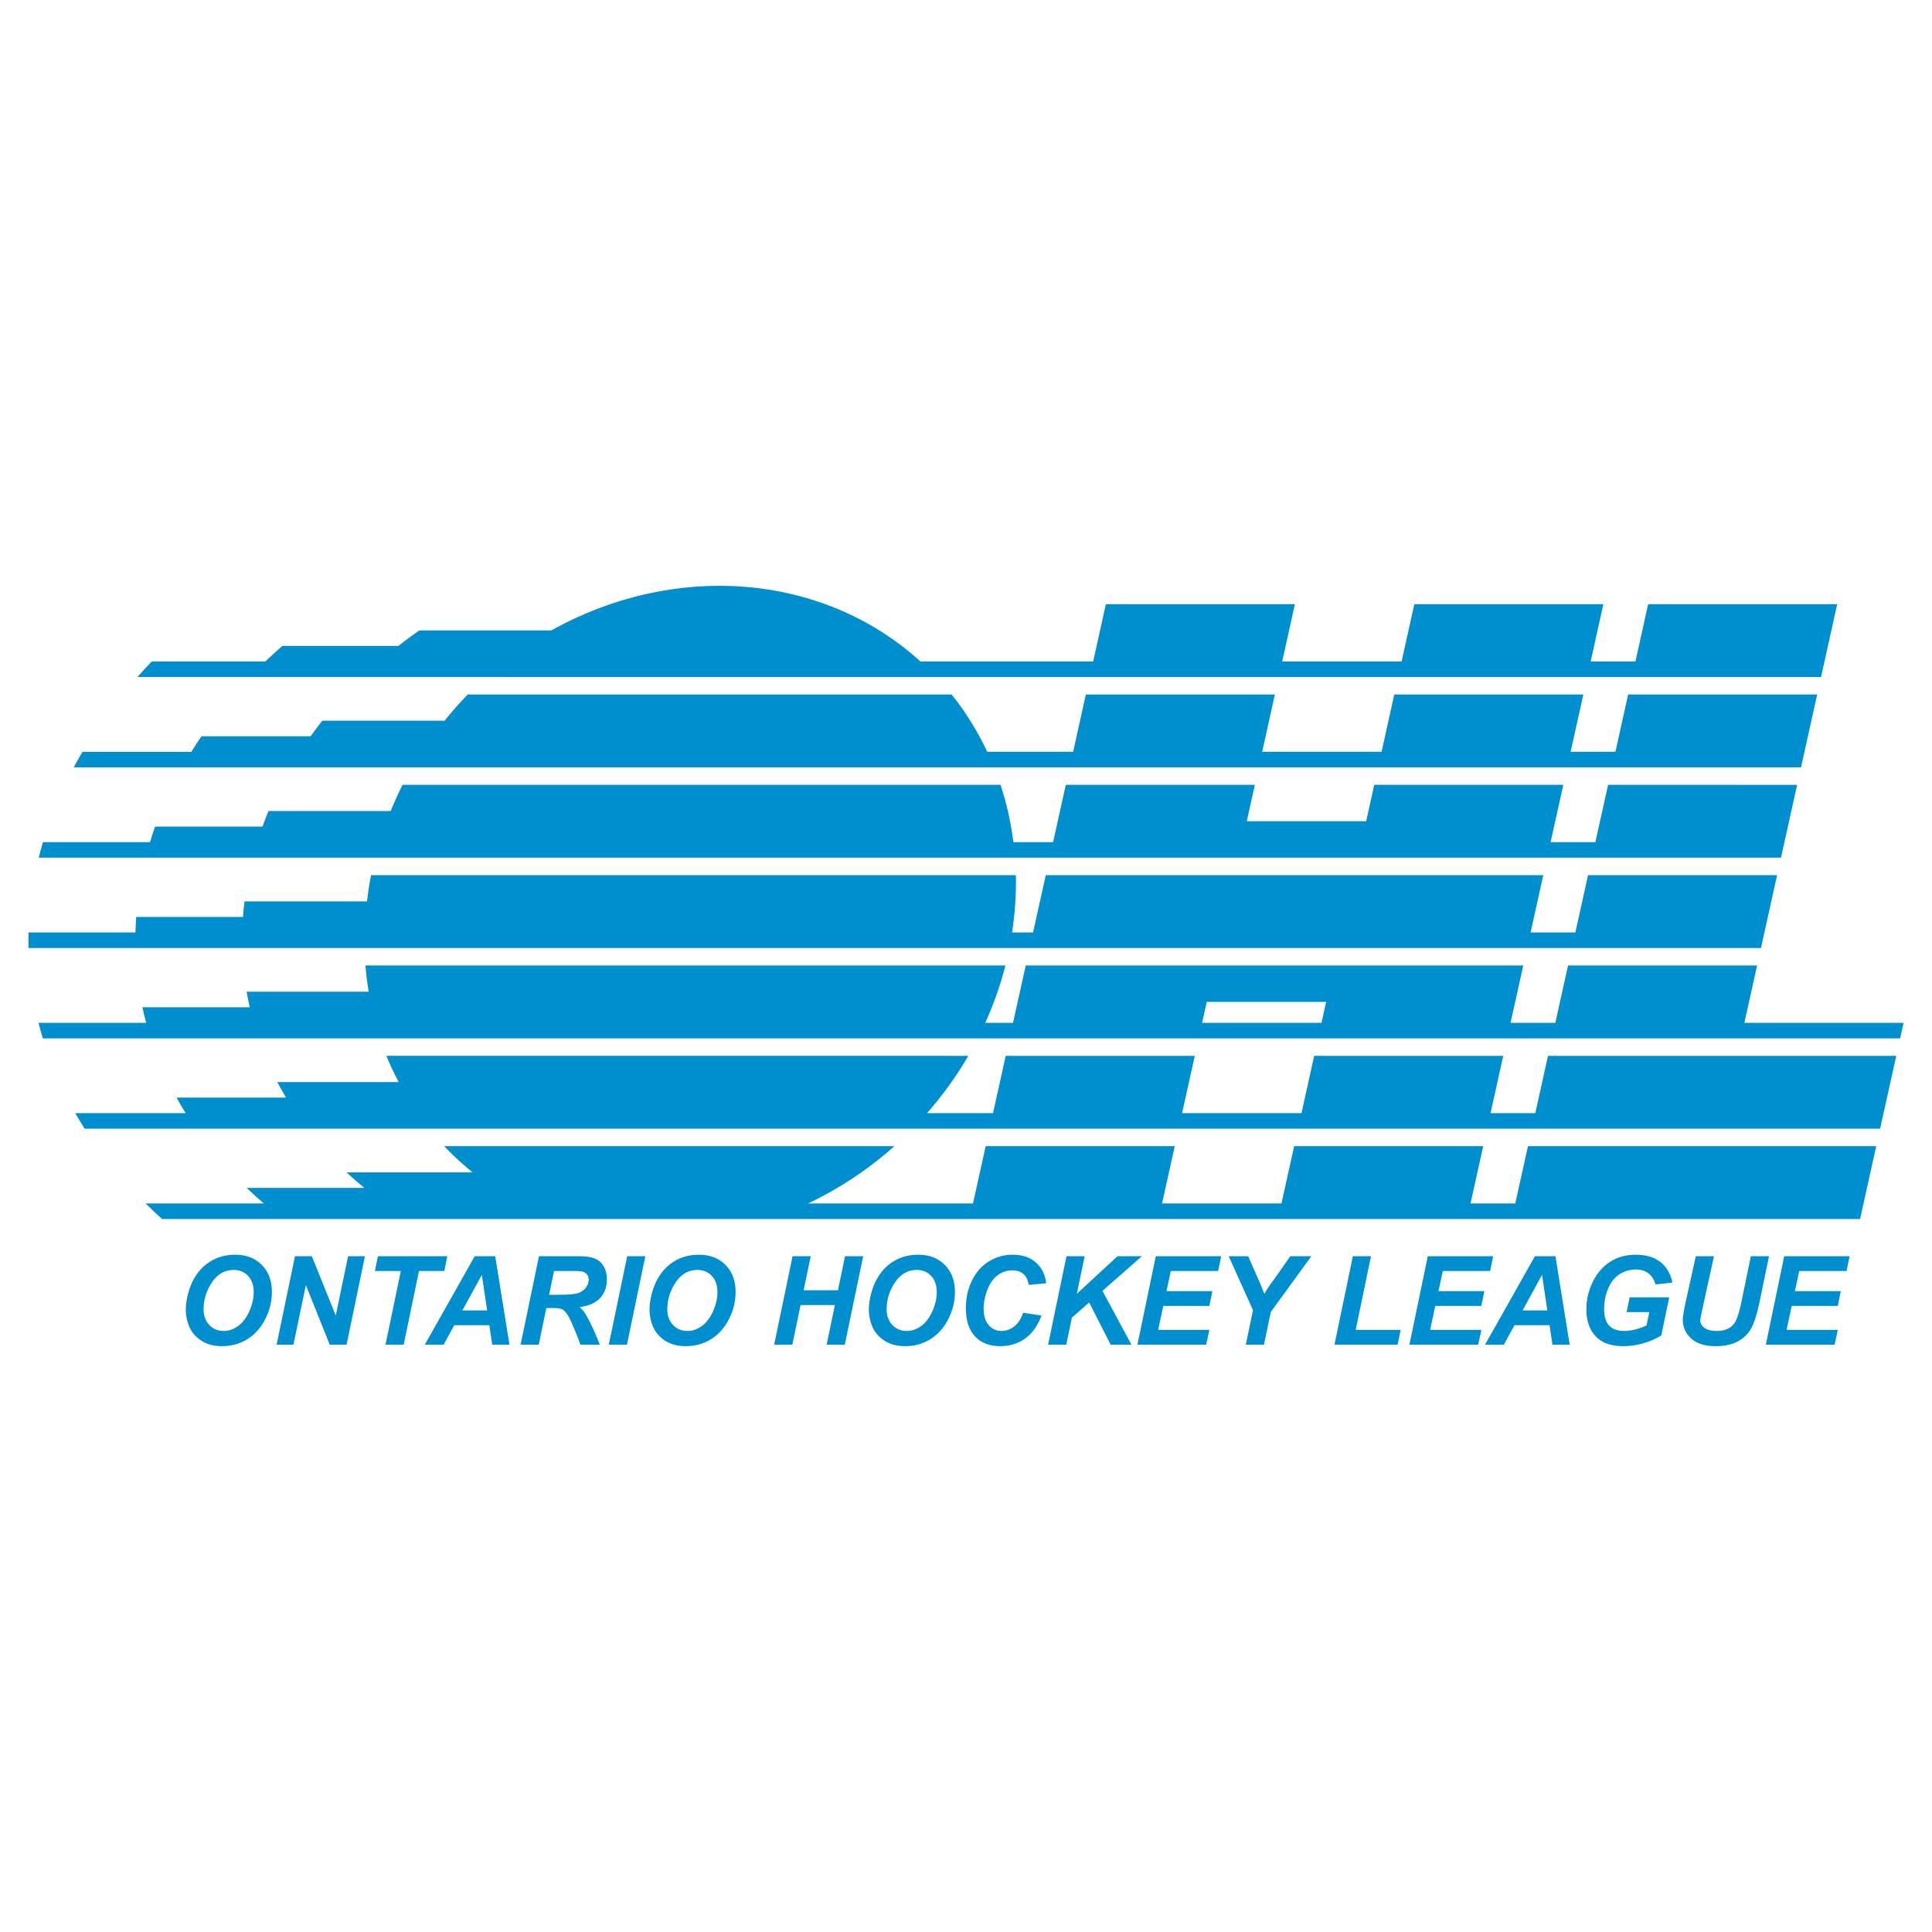 <?xml version="1.0" encoding="utf-8"?>
<!-- Generator: Adobe Illustrator 13.0.0, SVG Export Plug-In . SVG Version: 6.00 Build 14948)  -->
<!DOCTYPE svg PUBLIC "-//W3C//DTD SVG 1.0//EN" "http://www.w3.org/TR/2001/REC-SVG-20010904/DTD/svg10.dtd">
<svg version="1.0" id="Layer_1" xmlns="http://www.w3.org/2000/svg" xmlns:xlink="http://www.w3.org/1999/xlink" x="0px" y="0px"
	 width="192.756px" height="192.756px" viewBox="0 0 192.756 192.756" enable-background="new 0 0 192.756 192.756"
	 xml:space="preserve">
<g>
	<polygon fill-rule="evenodd" clip-rule="evenodd" fill="#FFFFFF" points="0,0 192.756,0 192.756,192.756 0,192.756 0,0 	"/>
	<path fill-rule="evenodd" clip-rule="evenodd" fill="#008FCE" d="M151.18,120.07h-4.467l1.268-5.717h-18.862l-1.267,5.717h-11.914
		l1.268-5.717H98.343l-1.268,5.717H80.624c3.042-1.447,5.951-3.348,8.608-5.717l-44.917-0.002c0.185,0.195,0.374,0.389,0.564,0.58
		c0.728,0.729,1.487,1.404,2.271,2.037H34.579c0.57,0.535,1.168,1.049,1.777,1.551H24.609c0.551,0.529,1.122,1.045,1.708,1.551
		H14.525c0.534,0.525,1.082,1.043,1.647,1.551h169.408l1.611-7.268h-34.745L151.18,120.07L151.18,120.07z"/>
	<path fill-rule="evenodd" clip-rule="evenodd" fill="#008FCE" d="M153.178,111.059h-4.467l1.268-5.719h-18.862l-1.268,5.719
		h-11.913l1.268-5.719h-18.862l-1.268,5.719h-6.584c1.582-1.807,2.96-3.723,4.122-5.719l-58.064-0.002
		c0.359,0.893,0.779,1.762,1.228,2.619H27.667c0.274,0.525,0.569,1.039,0.874,1.551H17.614c0.29,0.523,0.594,1.039,0.912,1.551
		H7.508c0.3,0.521,0.612,1.039,0.938,1.549h179.133l1.611-7.268h-34.745L153.178,111.059L153.178,111.059z"/>
	<path fill-rule="evenodd" clip-rule="evenodd" fill="#008FCE" d="M174.037,102.045l1.268-5.717h-18.861l-1.268,5.717h-4.467
		l1.268-5.717l-49.638,0l-1.268,5.718H98.3c0.841-1.867,1.517-3.779,2.011-5.717H36.459c0.068,0.879,0.186,1.75,0.326,2.616H24.604
		c0.09,0.521,0.198,1.039,0.315,1.551H14.212c0.111,0.521,0.235,1.037,0.37,1.551H3.845c0.13,0.52,0.271,1.037,0.426,1.551h185.307
		l0.344-1.551H174.037L174.037,102.045L174.037,102.045z M119.934,102.045l0.463-2.084h11.913l-0.463,2.084H119.934L119.934,102.045
		z"/>
	<path fill-rule="evenodd" clip-rule="evenodd" fill="#008FCE" d="M175.691,94.583l1.611-7.268H158.44l-1.267,5.718h-4.467
		l1.268-5.718l-49.638,0l-1.268,5.718h-2.093c0.291-1.907,0.423-3.821,0.381-5.718H37.02c-0.174,0.87-0.302,1.743-0.407,2.616
		H24.396c-0.041,0.338-0.084,0.675-0.114,1.015c-0.016,0.18-0.018,0.357-0.03,0.536H13.59c-0.037,0.519-0.063,1.036-0.078,1.551
		H2.842c-0.014,0.52-0.005,1.035,0.005,1.55H175.691L175.691,94.583z"/>
	<path fill-rule="evenodd" clip-rule="evenodd" fill="#008FCE" d="M177.689,85.571l1.611-7.268l-18.861-0.001l-1.268,5.718h-4.467
		l1.268-5.718l-18.862,0l-0.807,3.634h-11.912l0.806-3.635l-18.861,0l-1.268,5.718h-3.963c-0.247-1.947-0.669-3.863-1.281-5.717
		l-59.659-0.001c-0.438,0.86-0.826,1.735-1.188,2.617H26.788c-0.214,0.512-0.411,1.03-0.601,1.55H15.476
		c-0.182,0.514-0.35,1.031-0.507,1.551H4.286c-0.151,0.514-0.294,1.03-0.422,1.55H177.689L177.689,85.571z"/>
	<path fill-rule="evenodd" clip-rule="evenodd" fill="#008FCE" d="M179.688,76.558l1.611-7.268l-18.861,0l-1.268,5.718h-4.468
		l1.268-5.718l-18.862,0l-1.267,5.718h-11.913l1.268-5.718h-18.861l-1.268,5.718h-8.568c-0.951-2.017-2.128-3.939-3.557-5.719
		l-48.277,0.001c-0.825,0.841-1.584,1.721-2.311,2.616H32.155c-0.404,0.509-0.789,1.027-1.165,1.551H20.102
		c-0.349,0.512-0.686,1.029-1.009,1.551H8.235c-0.303,0.513-0.596,1.029-0.875,1.55H179.688L179.688,76.558z"/>
	<path fill-rule="evenodd" clip-rule="evenodd" fill="#008FCE" d="M181.686,67.546l1.611-7.269h-18.861l-1.268,5.718H158.7
		l1.268-5.718l-18.862,0.001l-1.267,5.717h-11.913l1.268-5.718h-18.861l-1.268,5.718h-17.23c-9.875-8.958-24.695-9.878-36.82-3.102
		H41.836c-0.717,0.499-1.412,1.02-2.095,1.55h-11.57c-0.58,0.508-1.146,1.025-1.697,1.551H15.146
		c-0.491,0.511-0.97,1.027-1.436,1.55L181.686,67.546L181.686,67.546z"/>
	<path fill-rule="evenodd" clip-rule="evenodd" fill="#008FCE" d="M21.146,127.939c0.558-0.826,1.281-1.24,2.171-1.24
		c0.58,0,1.057,0.199,1.432,0.594c0.374,0.395,0.562,0.938,0.562,1.633c0,0.621-0.148,1.258-0.444,1.914s-0.67,1.145-1.123,1.467
		s-0.925,0.484-1.416,0.484c-0.604,0-1.091-0.205-1.461-0.613c-0.371-0.408-0.556-0.916-0.556-1.521
		C20.31,129.67,20.588,128.764,21.146,127.939L21.146,127.939L21.146,127.939z M18.885,132.361c0.233,0.553,0.628,1.014,1.186,1.387
		c0.558,0.373,1.249,0.559,2.071,0.559c0.947,0,1.796-0.232,2.547-0.703c0.75-0.469,1.344-1.139,1.782-2.008
		c0.438-0.871,0.656-1.771,0.656-2.701c0-1.119-0.336-2.018-1.008-2.695c-0.673-0.678-1.555-1.016-2.646-1.016
		c-0.815,0-1.542,0.166-2.179,0.496c-0.638,0.33-1.167,0.781-1.586,1.35c-0.42,0.57-0.731,1.24-0.937,2.016
		c-0.156,0.578-0.235,1.127-0.235,1.648C18.536,131.254,18.652,131.811,18.885,132.361L18.885,132.361z"/>
	<polygon fill-rule="evenodd" clip-rule="evenodd" fill="#008FCE" points="34.577,134.158 32.896,134.158 30.516,128.217 
		29.277,134.158 27.597,134.158 29.432,125.332 31.111,125.332 33.499,131.252 34.731,125.332 36.411,125.332 34.577,134.158 	"/>
	<polygon fill-rule="evenodd" clip-rule="evenodd" fill="#008FCE" points="40.274,134.158 38.463,134.158 39.991,126.807 
		37.405,126.807 37.704,125.332 44.628,125.332 44.329,126.807 41.802,126.807 40.274,134.158 	"/>
	<path fill-rule="evenodd" clip-rule="evenodd" fill="#008FCE" d="M46.131,130.74l1.942-3.549l0.527,3.549H46.131L46.131,130.74
		L46.131,130.74z M49.109,134.158h1.719l-1.421-8.826h-2.043l-4.979,8.826h1.873l1.065-1.945h3.497L49.109,134.158L49.109,134.158z"
		/>
	<path fill-rule="evenodd" clip-rule="evenodd" fill="#008FCE" d="M55.276,126.807h2.013c0.538,0,0.887,0.049,1.049,0.145
		c0.262,0.16,0.394,0.402,0.394,0.723c0,0.273-0.091,0.533-0.273,0.783s-0.433,0.432-0.754,0.547
		c-0.321,0.117-0.972,0.176-1.953,0.176h-0.969L55.276,126.807L55.276,126.807L55.276,126.807z M54.508,130.504h0.748
		c0.434,0,0.737,0.059,0.912,0.176c0.284,0.195,0.551,0.58,0.802,1.148c0.462,1.057,0.772,1.832,0.93,2.33h1.945
		c-0.497-1.26-0.947-2.234-1.352-2.926c-0.205-0.34-0.423-0.615-0.655-0.824c0.91-0.117,1.589-0.42,2.039-0.906
		c0.449-0.488,0.674-1.107,0.674-1.857c0-0.525-0.116-0.973-0.348-1.342c-0.231-0.369-0.536-0.623-0.913-0.762
		s-0.904-0.209-1.581-0.209h-3.936l-1.834,8.826h1.811L54.508,130.504L54.508,130.504z"/>
	<polygon fill-rule="evenodd" clip-rule="evenodd" fill="#008FCE" points="60.741,134.158 62.575,125.332 64.386,125.332 
		62.552,134.158 60.741,134.158 	"/>
	<path fill-rule="evenodd" clip-rule="evenodd" fill="#008FCE" d="M67.412,127.939c0.558-0.826,1.281-1.24,2.171-1.24
		c0.58,0,1.057,0.199,1.432,0.594c0.374,0.395,0.562,0.938,0.562,1.633c0,0.621-0.148,1.258-0.444,1.914s-0.67,1.145-1.123,1.467
		s-0.925,0.484-1.416,0.484c-0.604,0-1.091-0.205-1.461-0.613c-0.371-0.408-0.556-0.916-0.556-1.521
		C66.575,129.67,66.854,128.764,67.412,127.939L67.412,127.939L67.412,127.939z M65.15,132.361c0.233,0.553,0.628,1.014,1.186,1.387
		c0.558,0.373,1.249,0.559,2.071,0.559c0.947,0,1.795-0.232,2.546-0.703c0.75-0.469,1.344-1.139,1.782-2.008
		c0.438-0.871,0.656-1.771,0.656-2.701c0-1.119-0.336-2.018-1.008-2.695c-0.672-0.678-1.554-1.016-2.646-1.016
		c-0.815,0-1.542,0.166-2.179,0.496c-0.638,0.33-1.167,0.781-1.586,1.35c-0.419,0.57-0.732,1.24-0.937,2.016
		c-0.156,0.578-0.235,1.127-0.235,1.648C64.801,131.254,64.918,131.811,65.15,132.361L65.15,132.361z"/>
	<polygon fill-rule="evenodd" clip-rule="evenodd" fill="#008FCE" points="83.297,130.205 79.873,130.205 79.051,134.158 
		77.24,134.158 79.074,125.332 80.886,125.332 80.18,128.73 83.604,128.73 84.31,125.332 86.121,125.332 84.286,134.158 
		82.475,134.158 83.297,130.205 	"/>
	<path fill-rule="evenodd" clip-rule="evenodd" fill="#008FCE" d="M89.294,127.939c0.558-0.826,1.281-1.24,2.171-1.24
		c0.58,0,1.057,0.199,1.432,0.594c0.374,0.395,0.562,0.938,0.562,1.633c0,0.621-0.148,1.258-0.444,1.914
		c-0.295,0.656-0.67,1.145-1.123,1.467s-0.925,0.484-1.416,0.484c-0.604,0-1.091-0.205-1.461-0.613
		c-0.371-0.408-0.556-0.916-0.556-1.521C88.458,129.67,88.737,128.764,89.294,127.939L89.294,127.939L89.294,127.939z
		 M87.033,132.361c0.233,0.553,0.628,1.014,1.186,1.387c0.558,0.373,1.249,0.559,2.071,0.559c0.947,0,1.795-0.232,2.546-0.703
		c0.75-0.469,1.344-1.139,1.782-2.008c0.438-0.871,0.656-1.771,0.656-2.701c0-1.119-0.336-2.018-1.008-2.695
		c-0.673-0.678-1.554-1.016-2.646-1.016c-0.814,0-1.542,0.166-2.179,0.496c-0.638,0.33-1.167,0.781-1.586,1.35
		c-0.419,0.57-0.732,1.24-0.937,2.016c-0.157,0.578-0.234,1.127-0.234,1.648C86.685,131.254,86.801,131.811,87.033,132.361
		L87.033,132.361z"/>
	<path fill-rule="evenodd" clip-rule="evenodd" fill="#008FCE" d="M102.07,130.975l1.838,0.277c-0.355,0.99-0.891,1.748-1.604,2.271
		c-0.712,0.523-1.547,0.783-2.504,0.783c-1.077,0-1.919-0.324-2.525-0.973c-0.607-0.65-0.91-1.594-0.91-2.828
		c0-1.002,0.203-1.92,0.61-2.752s0.971-1.469,1.693-1.908c0.722-0.441,1.507-0.662,2.356-0.662c0.953,0,1.726,0.254,2.314,0.764
		s0.936,1.203,1.039,2.082l-1.729,0.166c-0.098-0.51-0.283-0.879-0.56-1.107c-0.275-0.23-0.643-0.346-1.101-0.346
		c-0.504,0-0.974,0.154-1.41,0.459s-0.786,0.781-1.047,1.432c-0.262,0.646-0.393,1.295-0.393,1.941c0,0.707,0.169,1.252,0.508,1.639
		c0.338,0.385,0.759,0.578,1.264,0.578c0.468,0,0.896-0.152,1.287-0.459S101.879,131.574,102.07,130.975L102.07,130.975z"/>
	<polygon fill-rule="evenodd" clip-rule="evenodd" fill="#008FCE" points="104.57,134.158 106.405,125.332 108.217,125.332 
		107.437,129.08 111.494,125.332 113.93,125.332 109.992,128.789 112.884,134.158 110.81,134.158 108.669,129.949 106.942,131.459 
		106.381,134.158 104.57,134.158 	"/>
	<polygon fill-rule="evenodd" clip-rule="evenodd" fill="#008FCE" points="113.481,134.158 115.315,125.332 121.836,125.332 
		121.537,126.807 116.812,126.807 116.381,128.816 120.96,128.816 120.661,130.291 116.063,130.291 115.547,132.684 
		120.661,132.684 120.34,134.158 113.481,134.158 	"/>
	<path fill-rule="evenodd" clip-rule="evenodd" fill="#008FCE" d="M126.108,134.158h-1.812l0.716-3.441l-2.425-5.385h1.942
		l1.092,2.477c0.261,0.594,0.435,1.021,0.522,1.285c0.148-0.26,0.319-0.533,0.516-0.826l0.834-1.158l1.24-1.777h2.102l-4.047,5.561
		L126.108,134.158L126.108,134.158z"/>
	<polygon fill-rule="evenodd" clip-rule="evenodd" fill="#008FCE" points="133.141,134.158 134.975,125.332 136.785,125.332 
		135.258,132.684 139.743,132.684 139.443,134.158 133.141,134.158 	"/>
	<polygon fill-rule="evenodd" clip-rule="evenodd" fill="#008FCE" points="140.616,134.158 142.451,125.332 148.972,125.332 
		148.673,126.807 143.949,126.807 143.516,128.816 148.096,128.816 147.796,130.291 143.198,130.291 142.684,132.684 
		147.796,132.684 147.476,134.158 140.616,134.158 	"/>
	<path fill-rule="evenodd" clip-rule="evenodd" fill="#008FCE" d="M151.909,130.74l1.941-3.549l0.527,3.549H151.909L151.909,130.74
		L151.909,130.74z M154.887,134.158h1.72l-1.421-8.826h-2.043l-4.979,8.826h1.873l1.065-1.945h3.496L154.887,134.158
		L154.887,134.158z"/>
	<path fill-rule="evenodd" clip-rule="evenodd" fill="#008FCE" d="M162.587,129.436h3.95l-0.787,3.795
		c-0.466,0.301-1.036,0.557-1.712,0.764c-0.676,0.209-1.365,0.312-2.067,0.312c-1.091,0-1.927-0.246-2.509-0.738
		c-0.794-0.674-1.191-1.652-1.191-2.932c0-0.859,0.17-1.682,0.511-2.469c0.41-0.947,0.991-1.682,1.745-2.203s1.64-0.781,2.659-0.781
		c1.018,0,1.835,0.236,2.451,0.709c0.615,0.475,1.023,1.164,1.225,2.07l-1.689,0.189c-0.147-0.494-0.386-0.867-0.716-1.117
		c-0.33-0.252-0.745-0.377-1.245-0.377c-0.584,0-1.119,0.152-1.607,0.457s-0.87,0.775-1.146,1.412
		c-0.276,0.637-0.414,1.334-0.414,2.086c0,0.742,0.168,1.291,0.504,1.646c0.337,0.354,0.829,0.531,1.478,0.531
		c0.389,0,0.786-0.057,1.195-0.164c0.408-0.111,0.761-0.242,1.057-0.395l0.273-1.322h-2.263L162.587,129.436L162.587,129.436z"/>
	<path fill-rule="evenodd" clip-rule="evenodd" fill="#008FCE" d="M169.192,125.332h1.811l-1.053,4.805l-0.253,1.176
		c-0.021,0.1-0.041,0.227-0.061,0.385c0,0.316,0.14,0.578,0.417,0.785c0.277,0.205,0.681,0.309,1.21,0.309
		c0.476,0,0.869-0.082,1.18-0.246s0.55-0.408,0.722-0.732c0.17-0.324,0.342-0.875,0.518-1.65l1.002-4.83h1.811l-1.037,5
		c-0.222,0.973-0.476,1.717-0.763,2.232s-0.722,0.936-1.304,1.258c-0.582,0.324-1.319,0.484-2.209,0.484
		c-1.065,0-1.882-0.25-2.446-0.754c-0.566-0.502-0.849-1.148-0.849-1.938c0.005-0.164,0.026-0.34,0.066-0.529
		c0.012-0.129,0.08-0.494,0.205-1.096L169.192,125.332L169.192,125.332z"/>
	<polygon fill-rule="evenodd" clip-rule="evenodd" fill="#008FCE" points="176.179,134.158 178.013,125.332 184.533,125.332 
		184.234,126.807 179.511,126.807 179.078,128.816 183.657,128.816 183.358,130.291 178.761,130.291 178.244,132.684 
		183.358,132.684 183.037,134.158 176.179,134.158 	"/>
</g>
</svg>
